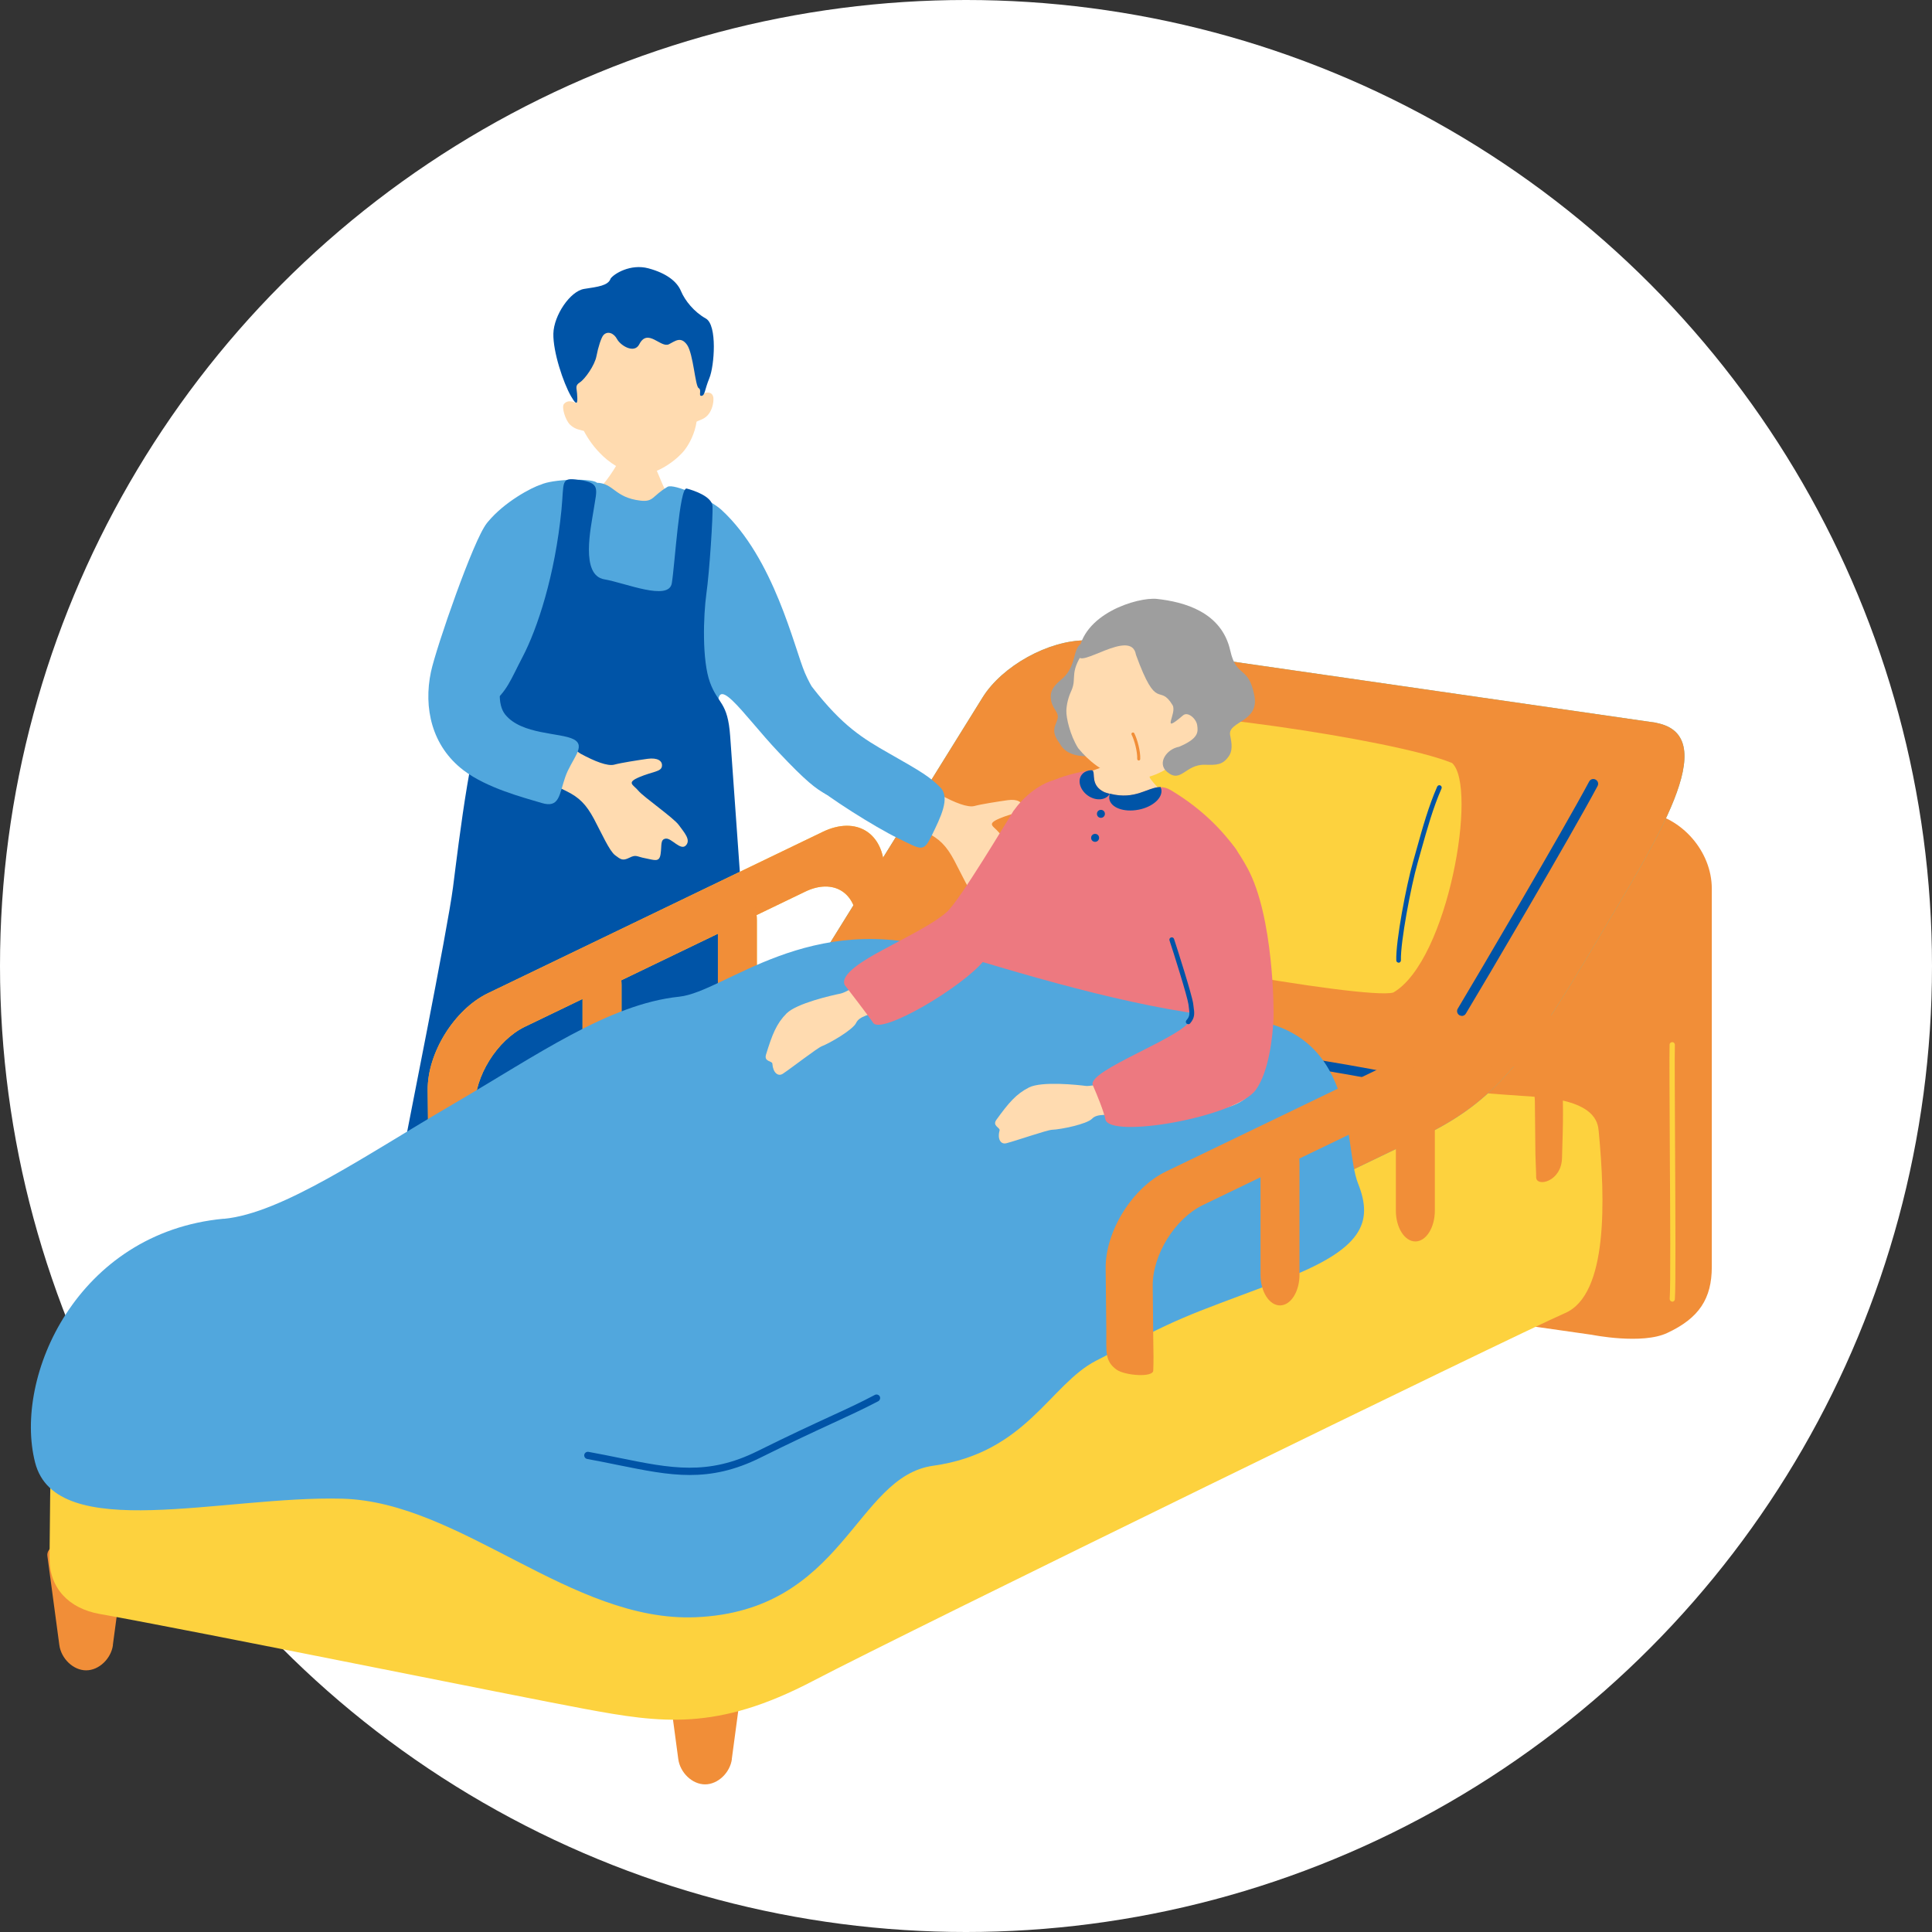 <?xml version="1.0" encoding="UTF-8"?>
<svg id="_レイヤー_2" data-name="レイヤー 2" xmlns="http://www.w3.org/2000/svg" viewBox="0 0 179.42 179.42">
  <rect x="0" y="0" width="179.42" height="179.42" fill="#333333" stroke="none"/>
  <defs>
    <style>
      .cls-1 {
        fill: #0054a7;
      }

      .cls-2 {
        fill: #ed7980;
      }

      .cls-3 {
        fill: #fff;
      }

      .cls-4 {
        fill: #ffdbb0;
      }

      .cls-5 {
        fill: #fdd23e;
      }

      .cls-6 {
        fill: #f18e38;
      }

      .cls-7 {
        fill: #9e9e9e;
      }

      .cls-8 {
        fill: #62c0b4;
      }

      .cls-9 {
        fill: #51a7dd;
      }
    </style>
  </defs>
  <g id="_レイヤー_1-2" data-name="レイヤー 1">
    <circle class="cls-3" cx="89.71" cy="89.71" r="89.71"/>
    <g>
      <g>
        <path class="cls-6" d="m67.97,163.36c-.17,1.26-1.29,2.35-2.49,2.35s-2.32-1.09-2.49-2.35l-1.11-8.28c-.1-.78,1.05-1.39,2.55-1.39h2.09c1.51,0,2.66.61,2.55,1.39l-1.11,8.28Z"/>
        <path class="cls-6" d="m10.49,152.77c-.17,1.26-1.29,2.35-2.49,2.35s-2.32-1.09-2.49-2.35l-1.11-8.28c-.1-.78,1.05-1.39,2.55-1.39h2.09c1.51,0,2.66.61,2.55,1.39l-1.11,8.28Z"/>
        <path class="cls-6" d="m152.75,75.39l-50.07-6.8c-1.67-.23-3.19.24-4.31,1.18-2.75.27-4.83,2.49-4.83,5.46v34.69c0,3.45,2.8,6.68,6.22,7.17l48.08,6.87s4.67.94,7.01-.18c2.93-1.37,4.12-3.17,4.12-6.13v-35.13c0-3.45-2.8-6.66-6.22-7.12Z"/>
        <path class="cls-5" d="m75.17,96.16c-6.48,3.1-57.21,28.13-60.65,29.78-3.44,1.65-9.67,3.72-9.75,6.66-.08,2.94-.17,10.83-.17,12.14,0,2.77,1.81,4.63,4.63,5.14,9.08,1.62,38.86,7.67,45.07,8.82,7.11,1.32,12.28,2.08,21.21-2.6,8.69-4.55,65.44-32.25,69.84-34.16,4-1.73,3.72-10.56,3.12-16.87-.08-.84-.3-2.83-5.85-3.21-14.41-.97-44.56-3.71-50.06-4.52-7.47-1.1-17.4-1.17-17.4-1.17Z"/>
        <path class="cls-5" d="m155.31,120.88s-.01,0-.02,0c-.14-.01-.24-.13-.23-.27.09-1.07.05-7.88.01-13.9-.02-4.44-.05-8.63-.02-9.69,0-.14.12-.24.25-.24,0,0,0,0,0,0,.14,0,.25.12.24.26-.03,1.06,0,5.24.02,9.68.03,6.02.07,12.85-.02,13.94-.01.13-.12.23-.25.23Z"/>
      </g>
      <g>
        <g>
          <path class="cls-4" d="m58.22,40.7c.15.02,2.1.4,2.29.4.04.35.13,1.61.27,2.05.14.44,1.22,2.96,1.38,3.19-2.41,1.73-5.42,1.11-6.67-.87.42-.16,1.88-2.25,2.15-3.05.19-.58.55-1.51.58-1.73Z"/>
          <path class="cls-4" d="m53.52,37.46c-.66-4.1.09-9.16,4.81-9.61,4.72-.45,6.71,4.67,6.9,8.81.2-.26.95-.38,1.02.29.03.32-.05.92-.37,1.41-.37.57-.94.65-1.19.8-.15,1.06-.66,2.05-1.11,2.63-.64.83-2.26,2.09-3.8,2.28-1.23.15-2.88-.86-3.77-1.7-.84-.79-1.37-1.57-1.79-2.35-.28-.1-.8-.11-1.29-.59-.42-.41-.8-1.61-.56-1.91.38-.46,1.01-.18,1.15-.06Z"/>
          <path class="cls-1" d="m56.69,25.89c.31-.46,1.86-1.42,3.53-.97,1.67.45,2.65,1.22,3.02,2.11.37.89,1.23,1.95,2.31,2.55,1.08.61.79,4.41.33,5.53-.46,1.12-.4,1.61-.73,1.65-.32.03.05-.54-.27-.72-.32-.18-.49-3.17-1.07-4.01-.59-.83-1.11-.35-1.69-.06-.76.38-1.96-1.54-2.75,0-.47.92-1.75.11-2.06-.47-.31-.58-.89-.79-1.27-.38-.2.22-.49,1.11-.65,1.96-.16.85-1.07,2.13-1.54,2.43-.47.3-.29.53-.26,1.04s.15,1.5-.56.25c-.72-1.25-1.68-4.13-1.64-5.82.04-1.7,1.57-3.95,2.86-4.15,1.29-.2,2.21-.3,2.45-.94Z"/>
        </g>
        <path class="cls-9" d="m81.36,70.17c.57-1.16-4.33-2.37-6.61-7.68-.99-2.31-2.85-10.64-7.75-15.14-1.09-1-4.44-2.48-5.01-2.14-1.44.86-1.28,1.43-2.53,1.28-2.41-.29-2.45-1.62-4.05-1.66,0-.02-.01-.04-.02-.04-.65-.39-4.08-.3-5.17.22-.84.25-3.41,1.62-4.91,3.46-2.22,2.73-.68,14.11-.6,15.66.37,7.3,1.47,8.79.9,11.54-.58,2.83-.44,6.71-.83,9.2-.38,2.45,10.91,1.72,13.35,1.89,2.18.15,10.24-.21,10.52-1.86.24-1.45-1.05-4.82-1.24-8.29-.2-3.54-.42-8.87-.6-10.1-.73-4.76,2.13-.21,5.47,3.32,2.6,2.76,3.48,3.41,4.46,3.95,1.05.58,3.97-2.3,4.62-3.62Z"/>
        <path class="cls-1" d="m53.75,44.56c2.05.3,1.68.8,1.38,2.79-.25,1.62-1.25,6.07.99,6.45,1.94.33,5.99,2.06,6.27.36.28-1.7.71-8.96,1.38-8.79s2.35.74,2.4,1.64-.28,6.08-.57,8.12c-.28,2.04-.42,6.21.34,8.26.76,2.05,1.64,1.75,1.87,4.98.23,3.22,1.3,18.32,1.53,21.49.23,3.17,3.28,20.92,3.42,23.36.14,2.43,2.12,4.41-4.16,3.79-6.28-.62-27.43.23-30.77.12-3.34-.12-1.19-5.88-.62-8.94.57-3.05,4.35-21.83,4.86-25.79.51-3.96,1.87-15.74,3.45-16.95,1.58-1.21,1.9-2.33,3-4.42,1.39-2.65,3.02-7.59,3.62-13.67.26-2.65-.11-3.05,1.6-2.79Z"/>
      </g>
      <g>
        <path class="cls-5" d="m82.19,86.61l-.06-5.81c-.04-3.45-2.61-5.05-5.72-3.55l-31.1,14.99c-3.11,1.5-5.63,5.55-5.59,9l.06,5.81c.02,1.85-.18,2.78.96,3.59.78.55,3.41.75,3.4.07.04-.87.02-1.63,0-2.98l-.05-4.86c-.03-2.89,2.07-6.28,4.68-7.53l26.02-12.54c2.6-1.25,4.76.08,4.79,2.97l.05,4.86c.01.63.08,1.87.07,2.17.06.9,2.34.38,2.4-1.81.05-1.72.1-3.14.09-4.37Z"/>
        <path class="cls-5" d="m57.72,101.83c0,1.56-.81,2.84-1.81,2.84s-1.81-1.28-1.81-2.84v-10.36c0-1.56.81-2.84,1.81-2.84s1.81,1.28,1.81,2.84v10.36Z"/>
        <path class="cls-5" d="m70.29,95.87c0,1.57-.81,2.86-1.81,2.86s-1.81-1.29-1.81-2.86v-10.41c0-1.57.81-2.86,1.81-2.86s1.81,1.29,1.81,2.86v10.41Z"/>
      </g>
      <path class="cls-8" d="m153.81,67.12l-52.97-7.65c-3.45-.02-7.77,2.37-9.59,5.3l-16.28,26.2L6.96,123.52c-2.49,1.19-2.31,2.57.41,3.07l53.66,9.74c2.72.49,6.98-.08,9.47-1.27,0,0,60.88-29.14,62.61-30.04,6-3.14,8.94-7.03,15.35-17.91,5.15-8.74,11.71-18.76,5.35-19.98Z"/>
      <g>
        <path class="cls-6" d="m82.19,86.61l-.06-5.81c-.04-3.45-2.61-5.05-5.72-3.55l-31.1,14.99c-3.11,1.5-5.63,5.55-5.59,9l.06,5.81c.02,1.85-.18,2.78.96,3.59.78.55,3.41.75,3.4.07.04-.87.02-1.63,0-2.98l-.05-4.86c-.03-2.89,2.07-6.28,4.68-7.53l26.02-12.54c2.6-1.25,4.76.08,4.79,2.97l.05,4.86c.01.63.08,1.87.07,2.17.06.9,2.34.38,2.4-1.81.05-1.72.1-3.14.09-4.37Z"/>
        <path class="cls-6" d="m57.72,101.83c0,1.56-.81,2.84-1.81,2.84s-1.81-1.28-1.81-2.84v-10.36c0-1.56.81-2.84,1.81-2.84s1.81,1.28,1.81,2.84v10.36Z"/>
        <path class="cls-6" d="m70.29,95.87c0,1.57-.81,2.86-1.81,2.86s-1.81-1.29-1.81-2.86v-10.41c0-1.57.81-2.86,1.81-2.86s1.81,1.29,1.81,2.86v10.41Z"/>
      </g>
      <g>
        <path class="cls-6" d="m153.81,67.12l-52.97-7.65c-3.45-.02-7.77,2.37-9.59,5.3l-16.28,26.2L6.96,123.52c-2.49,1.19-2.31,2.57.41,3.07l53.66,9.74c2.72.49,6.98-.08,9.47-1.27,0,0,60.88-29.14,62.61-30.04,6-3.14,8.94-7.03,15.35-17.91,5.15-8.74,11.71-18.76,5.35-19.98Z"/>
        <path class="cls-1" d="m135.76,94.34c-.08,0-.16-.02-.23-.06-.21-.13-.28-.4-.15-.61,1.7-2.83,9.75-16.5,12.2-21.09.12-.22.38-.3.6-.18.22.12.3.38.18.6-2.46,4.61-10.52,18.3-12.23,21.13-.08.14-.23.22-.38.22Z"/>
        <path class="cls-1" d="m129.01,100.49s-.06,0-.09,0c-4.61-.93-11.14-1.91-17.45-2.87-5.96-.9-11.59-1.75-15.81-2.56-.24-.05-.4-.28-.35-.52.05-.24.28-.4.52-.35,4.2.81,9.82,1.66,15.77,2.56,6.32.96,12.85,1.94,17.49,2.87.24.05.4.28.35.52-.04.21-.23.36-.43.36Z"/>
      </g>
      <path class="cls-5" d="m105.09,66.54c1.66-1.04,24.2,2.04,29.76,4.32,2.41,2.18-.36,18.34-5.45,21.31-2.43.75-29.38-4.05-32.01-5.86-.57-.77,5.29-17.02,7.7-19.77Z"/>
      <g>
        <path class="cls-4" d="m87.38,73.84c1.27.69,2.49,1.18,3.12,1.01.62-.17,2.16-.41,3.08-.54.93-.13,1.42.19,1.34.7-.08.51-.85.47-2.1,1-1.25.53-.55.7-.08,1.27.47.57,3.28,2.52,3.75,3.18.47.66,1.15,1.36.66,1.89-.49.53-1.34-.7-1.87-.63-.53.07-.36.6-.48,1.42-.11.81-.57.57-1.4.41-.83-.15-.85-.38-1.49-.06-.64.32-.81.17-1.34-.23-.53-.4-1.24-2.02-1.96-3.37-.72-1.34-1.37-2-2.58-2.59-.23-.11-.55-.27-.91-.45.41-1.25.75-2.55,1.21-3.73.53.38.93.65,1.05.72Z"/>
        <path class="cls-9" d="m75.45,63.84c2.79,3.58,4.64,4.72,7.18,6.16,2.98,1.69,3.72,2.15,4.69,3.12.97.97,0,2.83-.78,4.45-.79,1.62-.93,1.35-3.12.29-2.19-1.06-6.62-3.87-7.97-5.09-1.35-1.22-.72-9.86,0-8.93Z"/>
      </g>
      <g>
        <path class="cls-4" d="m53.93,70c1.27.69,2.49,1.18,3.12,1.01.62-.17,2.16-.41,3.08-.54.93-.13,1.42.19,1.34.7-.08.51-.85.47-2.1,1-1.25.53-.55.7-.08,1.27.47.57,3.28,2.52,3.75,3.18.47.66,1.15,1.36.66,1.89-.49.53-1.34-.7-1.87-.63-.53.07-.36.6-.48,1.42-.11.81-.57.57-1.4.41-.83-.15-.85-.38-1.49-.06-.64.32-.81.17-1.34-.23-.53-.4-1.24-2.02-1.96-3.37-.72-1.34-1.37-2-2.58-2.59-.23-.11-.55-.27-.91-.45.41-1.25.75-2.55,1.21-3.73.53.38.93.65,1.05.72Z"/>
        <path class="cls-9" d="m45.18,48.65c-1.16,1.37-4.67,11.45-5.16,13.75-.7,3.32.07,6.88,3.02,9.13,2.17,1.66,5.6,2.54,7.26,3.04,1.66.5,1.62-.74,2.19-2.4.57-1.66,2-2.87.79-3.51-1.21-.64-4.84-.41-6.36-2.3-1.52-1.89.71-7.16,1.99-9.54s2.68-5.69,1.81-7.05c-.87-1.36-3.09-4.02-5.54-1.12Z"/>
      </g>
      <path class="cls-4" d="m105.05,67.4c.15.06,2.17.96,2.37,1.01-.05.36-.7,3.27-.66,3.75.04.47,4.14,4.03,3.09,5.37-2.97,1.07-10.73-1.41-11.57-3.72-1.6-1.11,4.87-2.5,5.34-3.23.35-.53,1.35-2.96,1.44-3.18Z"/>
      <g>
        <path class="cls-7" d="m98.4,69.02c.85,1.62,3.14,1.24,4.68.94,3.28-.66-.06-5.88-.31-6.65-.25-.77.49-5.74-2.4-3.52-.76.58-.4,1.95-1.61,3.14-.38.37-1.19.86-1.18,1.77.02,1.09.74,1.33.65,1.96-.08.63-.79,1.11.17,2.36Z"/>
        <path class="cls-4" d="m109.41,70.6c-1.81,1.63-3.94,2.04-5.47,1.56-1.52-.48-2.79-1.42-3.82-2.69-.76-1.22-1.11-2.83-1.09-3.47.02-.59.18-1.24.45-1.82.62-1.37-.37-1.66,1.55-4.21.58-.78,3.75-4.18,7.92-3.1,3.67.95,5.05,10.54.46,13.74Z"/>
        <path class="cls-7" d="m105.49,60.79c-.43-2.51-5.43,1.46-5.33.03.25-3.81,5.49-5.39,7.29-5.2,2.51.28,5.99,1.2,6.8,4.79.59,2.63,1.68,1.32,2.24,4.19.48,2.45-2.41,2.37-2.26,3.62.05.39.35,1.31-.09,1.97-.58.87-1.16.86-2.23.83-1.86-.05-2.22,1.78-3.54.65-.94-.8-.02-2.12,1.13-2.32,1.83-.77,1.77-1.38,1.68-2s-.87-1.29-1.31-.92c-2.18,1.87-.52-.18-.98-.95-1.26-2.09-1.42.76-3.4-4.68Z"/>
      </g>
      <path class="cls-6" d="m105.74,70.62c-.08,0-.13-.07-.13-.15.03-.63-.26-1.74-.52-2.24-.04-.07-.01-.16.06-.19.07-.04.16-.01.19.06.28.54.59,1.7.55,2.39,0,.08-.07.14-.15.14,0,0,0,0,0,0Z"/>
      <g>
        <path class="cls-2" d="m113.45,88.92c-.05.99-2.41,7.46-3.44,11.83-.53,2.24-1.13,10.05-3.57,9.09-.83-.33-6.33-2.49-7.79-2.96-.86-.28-12.83-4.04-13.67-4.57-1.4-.9-.09-6.34.79-8.76,1.18-3.26,3.23-4.81,5.25-9.09,1.77-3.75,3.88-10.01,6.77-11.95.47-.32,2.44-.84,3.31-.95.08-.01.16-.03.25-.03.05,0,.08.01.11.03.29.21-.24,1.38,1.11,2.01.16.06.31.1.46.14.01,0,.02,0,.03.01h0s.01,0,.02,0c2.37.6,3.46-.6,4.66-.62h.03c.31,0,.62.08.96.28,3.05,1.82,4.88,3.89,6.02,5.43,1.16,1.55-1.11,6.33-1.3,10.12Z"/>
        <path class="cls-1" d="m102.61,75.58c0,.2-.16.37-.37.37s-.37-.16-.37-.37.16-.37.37-.37.37.16.37.37Z"/>
        <path class="cls-1" d="m102.07,77.81c0,.2-.16.37-.37.37s-.37-.16-.37-.37.16-.37.37-.37.37.16.37.37Z"/>
        <path class="cls-1" d="m103.06,73.71s-.03.06-.05.09c-.39.54-1.28.58-1.99.08-.71-.51-.97-1.36-.58-1.91.16-.22.39-.35.66-.41.08-.01.16-.03.25-.03.05,0,.08.01.11.03.29.21-.24,1.38,1.11,2.01.16.06.31.1.46.14.01,0,.02,0,.03.01Z"/>
        <path class="cls-1" d="m105.7,75.2c-1.33.25-2.53-.19-2.68-.99-.03-.17,0-.33.05-.5,0,0,.01,0,.02,0,2.37.6,3.46-.6,4.66-.62h.03c.03.07.05.13.07.21.15.8-.81,1.65-2.14,1.9Z"/>
      </g>
      <path class="cls-1" d="m129.89,89.4c-.12,0-.22-.09-.22-.21-.06-1.78.93-6.98,1.56-9.17.11-.4.23-.8.34-1.21.54-1.94,1.1-3.94,1.9-5.76.05-.11.18-.16.29-.11.11.05.16.18.11.29-.79,1.8-1.34,3.78-1.88,5.7-.12.41-.23.82-.34,1.21-.62,2.17-1.6,7.35-1.55,9.04,0,.12-.09.22-.21.23,0,0,0,0,0,0Z"/>
      <g>
        <path class="cls-9" d="m20.78,113.19c5.44-.51,13.22-5.94,21.26-10.63,7.83-4.57,14.49-9.32,21.04-10,4.26-.45,12.11-8.17,24.8-4.25,8.61,2.66,19.04,5.68,27.07,6.25,11.38.82,9.73,11.72,11.17,15.35,1.44,3.63.46,6.13-7.25,9.03-9.57,3.6-8.7,3.11-17.09,7.43-4.28,2.21-6.47,8.55-15.12,9.75-7.25,1.01-8.27,13.5-22.07,14.07-11.54.47-21.82-10.71-32.79-11.01-11.06-.3-26.6,4.25-28.54-3.36-2.04-7.98,3.92-21.36,17.51-22.64Z"/>
        <path class="cls-1" d="m64.06,136.98c-2.1,0-4.2-.43-6.63-.92-.92-.19-1.87-.38-2.9-.57-.18-.03-.3-.21-.27-.39.03-.18.21-.3.39-.27,1.03.19,1.99.38,2.91.57,4.74.96,8.16,1.66,12.79-.64,2.92-1.45,5-2.41,6.67-3.18,1.59-.73,2.85-1.31,4.23-2.04.16-.08.36-.02.45.14.08.16.02.36-.14.45-1.39.73-2.66,1.31-4.26,2.05-1.67.77-3.74,1.73-6.66,3.18-2.41,1.2-4.5,1.62-6.59,1.62Z"/>
      </g>
      <g>
        <path class="cls-6" d="m145.15,103.17l-.06-5.81c-.04-3.45-2.61-5.05-5.72-3.55l-31.1,14.99c-3.11,1.5-5.63,5.55-5.59,9l.06,5.81c.02,1.85-.18,2.78.96,3.59.78.55,3.41.75,3.4.07.04-.87.02-1.63,0-2.98l-.05-4.86c-.03-2.89,2.07-6.28,4.68-7.53l26.02-12.54c2.6-1.25,4.76.08,4.79,2.97l.05,4.86c.01.63.08,1.87.07,2.17.06.9,2.34.38,2.4-1.81.05-1.72.1-3.14.09-4.37Z"/>
        <path class="cls-6" d="m120.68,118.39c0,1.56-.81,2.84-1.81,2.84s-1.81-1.28-1.81-2.84v-10.36c0-1.56.81-2.84,1.81-2.84s1.81,1.28,1.81,2.84v10.36Z"/>
        <path class="cls-6" d="m133.25,112.43c0,1.57-.81,2.86-1.81,2.86s-1.81-1.29-1.81-2.86v-10.41c0-1.57.81-2.86,1.81-2.86s1.81,1.29,1.81,2.86v10.41Z"/>
      </g>
      <g>
        <path class="cls-4" d="m80.53,90.81c-1.15.85-2.03,1.38-2.51,1.47-.75.15-4.04.89-4.98,1.84-.94.95-1.33,1.96-1.9,3.81-.21.7.58.57.59.86.05.81.52,1.23.98.92.85-.57,3.18-2.38,3.61-2.55.77-.3,2.89-1.53,3.19-2.17.3-.64,1.24-.74,2.63-1.29.65-.26-.78-3.51-1.63-2.88Z"/>
        <path class="cls-2" d="m94.14,75.27c-.64,1-5.01,8.36-6.22,9.43-1.24,1.09-3.38,2.13-6.02,3.56-1.6.86-3.94,2.23-3.45,3.22,0,0,2.28,2.95,2.63,3.5.74,1.17,8.39-3.36,10.33-5.81,1.19-1.51,3.51-4.33,4.61-6.57.75-1.66,4.6-8.53,3.52-9.87-.86-1.07-3.72.17-5.39,2.54Z"/>
      </g>
      <g>
        <g>
          <path class="cls-4" d="m114.7,80.53c-3-3.15-6.15.57-5.97,2.94.26,3.6,3.92,14.29,1.59,15.08-4.76,1.6-8.97,2.37-9.46,2.3-.76-.1-4.11-.46-5.3.14-1.19.6-1.89,1.43-3.02,2.99-.43.59.36.73.29,1-.22.78.09,1.33.63,1.19.99-.26,3.77-1.23,4.24-1.25.82-.03,3.23-.52,3.72-1.03.49-.51,1.42-.3,2.91-.38.7-.04,4.36-.19,7.69-.37,3.77-.21,4.88-2,5.02-3.99.24-3.21.1-5.66-.36-9.27-.62-4.9-.31-7.59-1.98-9.35Z"/>
          <path class="cls-2" d="m110.74,77.34c1.89-1.11,3.44.21,5.12,3.3,2.42,4.47,2.45,13.25,2.41,13.95-.08,1.69-.42,4.94-1.66,6.64-1.85,2.52-13.62,4.57-13.96,2.71-.11-.64-.8-2.35-1.16-3.15-.63-1.38,8.7-4.56,9.1-6.17.48-1.97-2.34-8.19-2.89-11.08-.56-2.89,1.97-5.58,3.04-6.21Z"/>
        </g>
        <path class="cls-1" d="m110.34,95.11c-.05,0-.1-.02-.14-.05-.09-.08-.1-.22-.02-.31.34-.39.3-.62.22-1.23l-.03-.24c-.1-.75-1.44-4.99-1.76-5.94-.04-.12.02-.24.14-.28.12-.04.24.02.28.14.24.72,1.67,5.19,1.78,6.02l.03.24c.09.62.15,1.04-.32,1.58-.04.05-.11.08-.17.08Z"/>
      </g>
    </g>
  </g>
</svg>